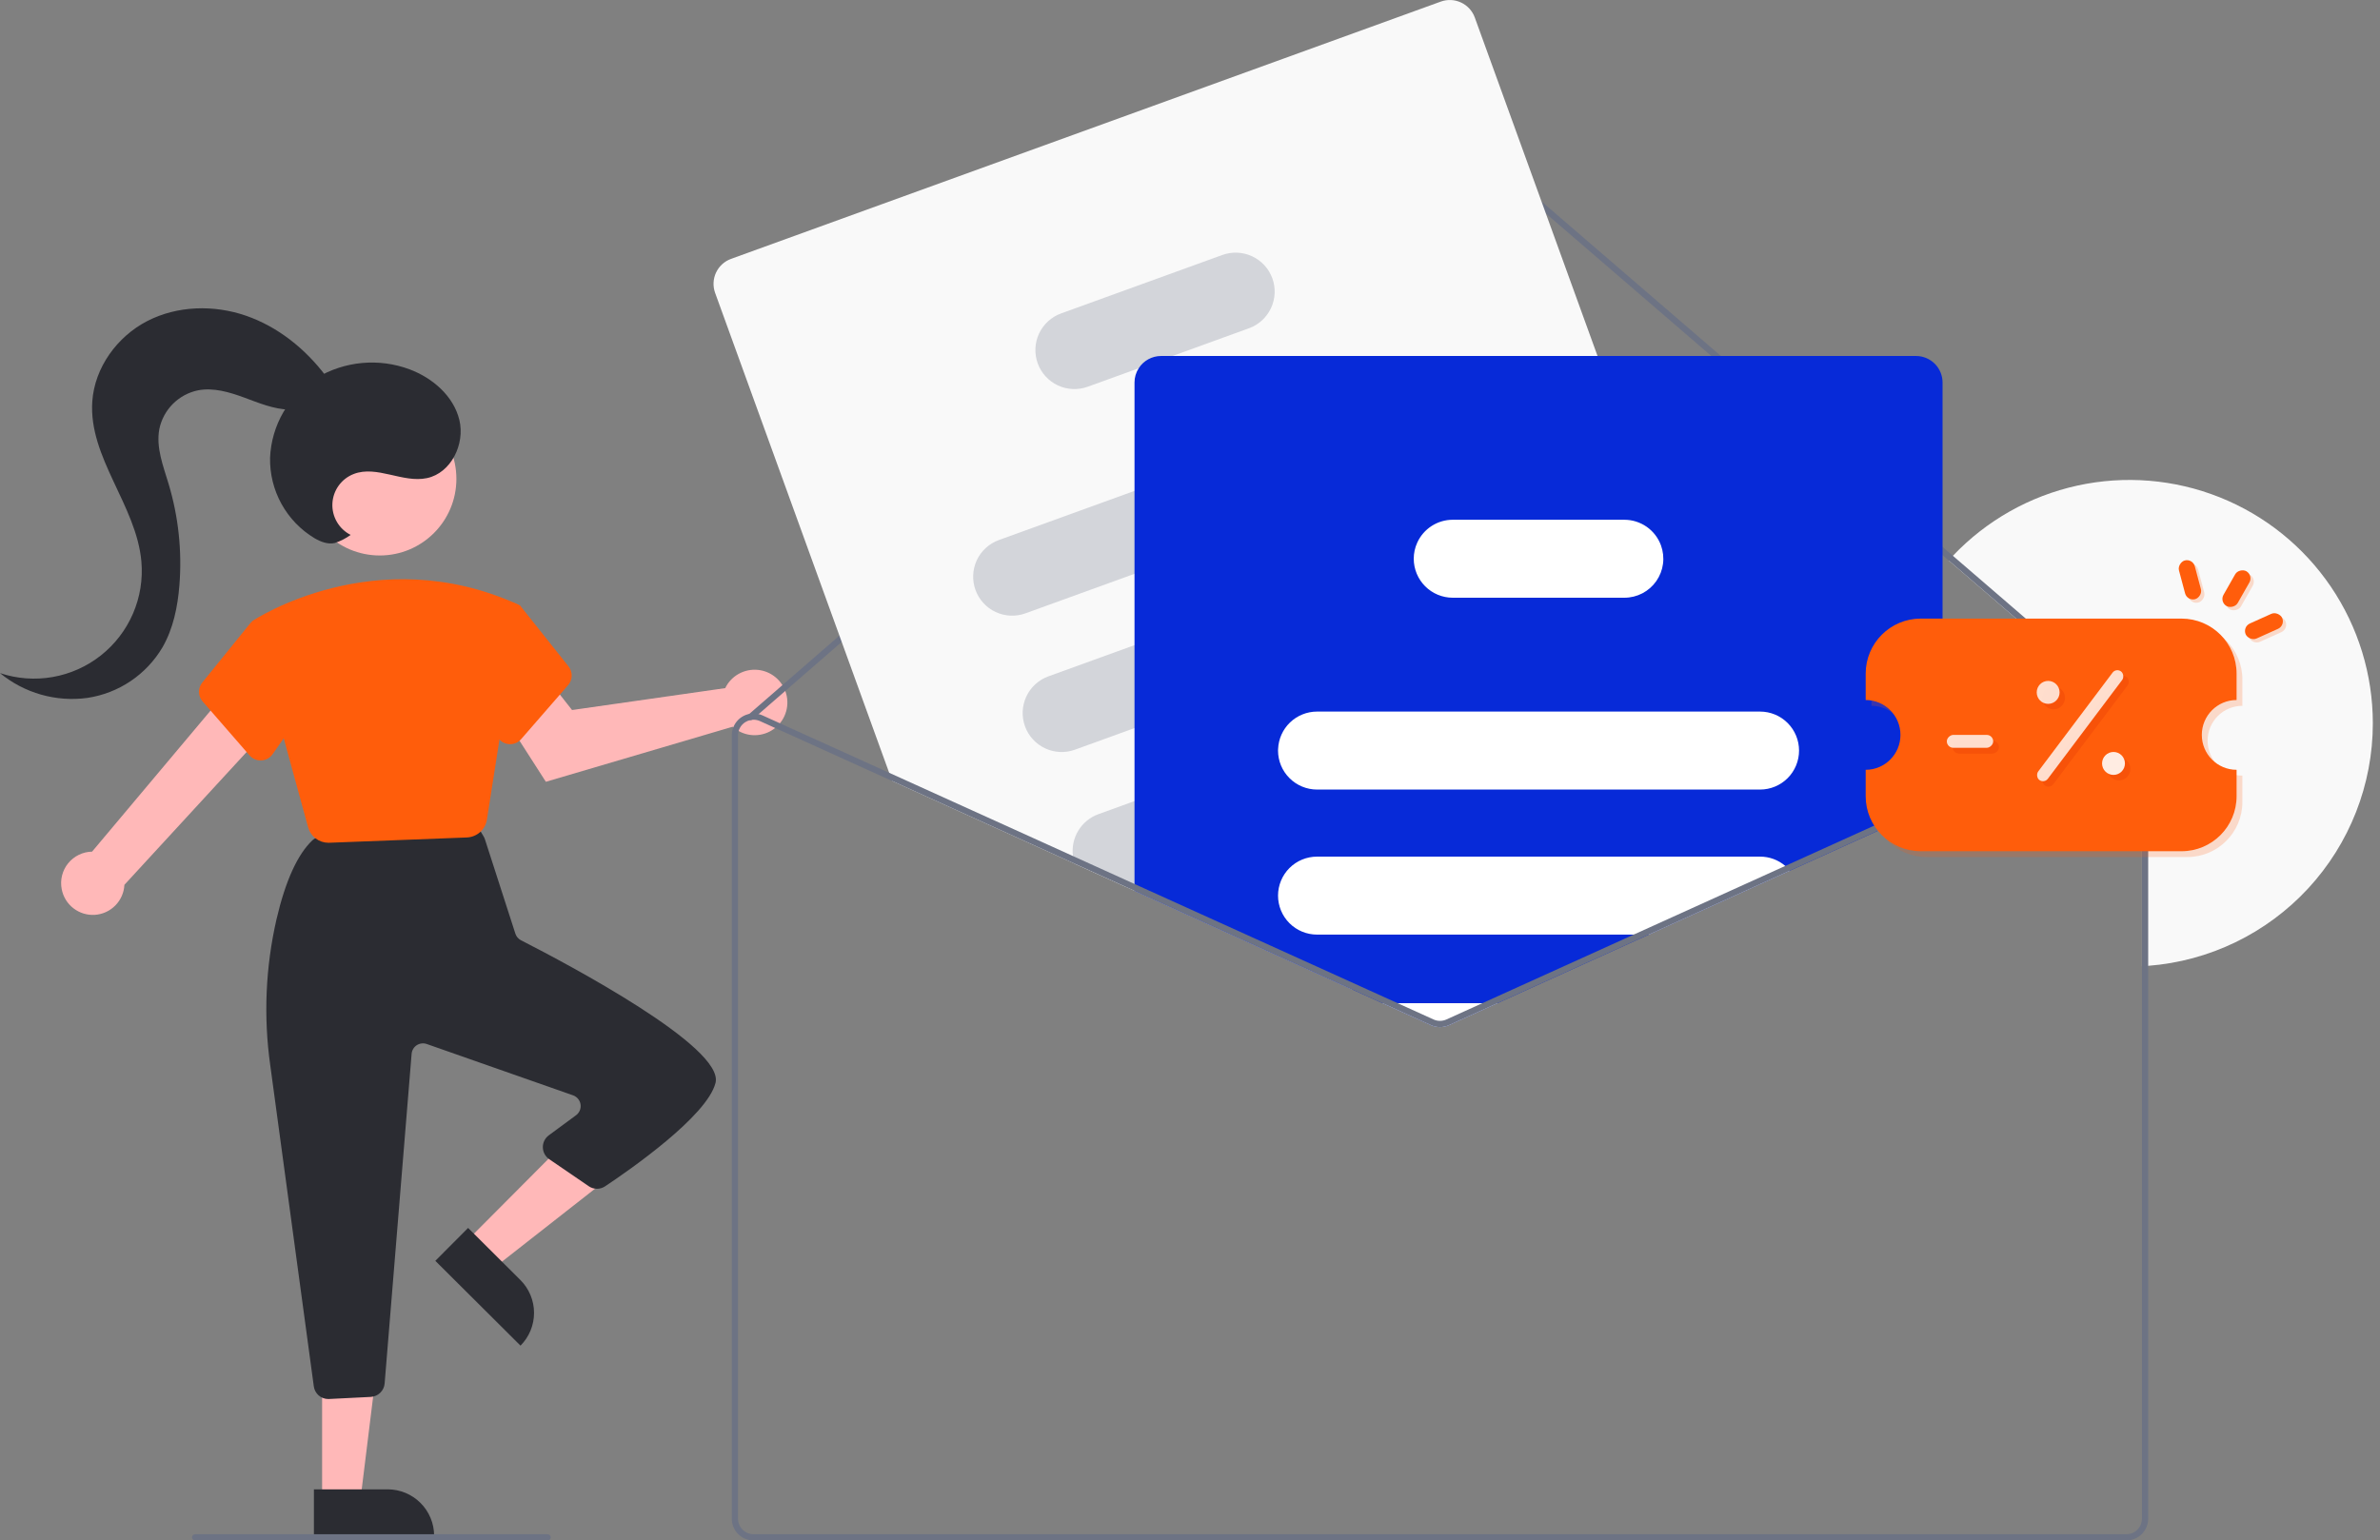 <svg width="173" height="112" viewBox="0 0 173 112" fill="none" xmlns="http://www.w3.org/2000/svg">
<rect x="0" y="0" width="173" height="112" fill="#808080" stroke="none"/>
<g clip-path="url(#clip0_4989_45288)">
<path d="M172.479 52.584C172.479 57.04 170.797 61.331 167.77 64.601C164.743 67.871 160.593 69.878 156.15 70.22C156.001 70.232 155.849 70.243 155.697 70.25V53.461C155.697 53.294 155.66 53.128 155.587 52.976C155.515 52.825 155.41 52.691 155.28 52.586C155.265 52.57 155.248 52.557 155.23 52.545C155.213 52.532 155.196 52.52 155.177 52.509C155.018 52.406 154.836 52.345 154.647 52.331C154.458 52.318 154.268 52.351 154.096 52.429L153.907 52.017C154.113 51.923 154.337 51.874 154.563 51.874L141.646 40.746C141.745 40.632 141.85 40.521 141.954 40.41C144.389 37.843 147.538 36.065 150.994 35.306C154.45 34.547 158.055 34.843 161.341 36.153C164.628 37.464 167.446 39.73 169.431 42.659C171.417 45.588 172.478 49.045 172.479 52.584Z" fill="#F9F9F9"/>
<path d="M4.485 64.645C4.421 64.317 4.429 63.979 4.51 63.654C4.591 63.33 4.741 63.027 4.952 62.767C5.162 62.507 5.427 62.296 5.728 62.15C6.028 62.003 6.357 61.924 6.692 61.919L16.888 49.781L19.434 53.035L9.042 64.332C9.014 64.894 8.781 65.427 8.387 65.829C7.993 66.231 7.465 66.474 6.903 66.513C6.341 66.551 5.785 66.382 5.339 66.038C4.893 65.694 4.59 65.198 4.485 64.645H4.485Z" fill="#FFB8B8"/>
<path d="M52.905 49.705C52.834 49.809 52.771 49.917 52.716 50.03L41.583 51.622L39.892 49.475L36.319 51.604L39.678 56.84L53.256 52.837C53.615 53.161 54.063 53.369 54.542 53.432C55.022 53.495 55.509 53.411 55.939 53.191C56.369 52.971 56.722 52.624 56.951 52.199C57.179 51.773 57.273 51.288 57.219 50.807C57.165 50.327 56.966 49.874 56.649 49.51C56.332 49.145 55.911 48.886 55.443 48.766C54.974 48.647 54.481 48.672 54.027 48.84C53.574 49.008 53.183 49.31 52.905 49.705Z" fill="#FFB8B8"/>
<path d="M33.887 90.261L35.857 92.222L44.361 85.557L41.453 82.661L33.887 90.261Z" fill="#FFB8B8"/>
<path d="M37.835 97.835L31.643 91.669L34.026 89.277L37.825 93.061C38.139 93.373 38.389 93.745 38.559 94.154C38.73 94.563 38.818 95.002 38.819 95.446C38.82 95.889 38.734 96.328 38.565 96.738C38.396 97.148 38.148 97.521 37.835 97.835L37.835 97.835Z" fill="#2B2C32"/>
<path d="M23.414 109.077H26.194L27.517 98.353H23.414L23.414 109.077Z" fill="#FFB8B8"/>
<path d="M31.556 111.658L22.818 111.659L22.818 108.283L28.18 108.282C28.623 108.282 29.062 108.37 29.472 108.539C29.881 108.709 30.254 108.958 30.567 109.271C30.881 109.585 31.129 109.957 31.299 110.366C31.469 110.776 31.556 111.215 31.556 111.658Z" fill="#2B2C32"/>
<path d="M22.81 100.794L19.643 77.439C19.147 73.909 19.301 70.319 20.097 66.844C20.747 64.052 21.625 62.118 22.706 61.096C22.877 60.936 23.096 60.836 23.328 60.812L33.784 59.723C33.986 59.702 34.189 59.739 34.37 59.83C34.551 59.92 34.703 60.06 34.807 60.234L35.151 60.807C35.193 60.876 35.226 60.95 35.251 61.028L37.462 67.881C37.495 67.984 37.548 68.08 37.619 68.163C37.689 68.246 37.775 68.314 37.872 68.363C41.353 70.14 52.659 76.139 52.012 78.727C51.404 81.159 45.712 85.102 43.982 86.252C43.806 86.37 43.598 86.432 43.386 86.43C43.175 86.429 42.968 86.364 42.794 86.243L39.922 84.278C39.782 84.182 39.667 84.054 39.586 83.905C39.505 83.755 39.462 83.588 39.459 83.418C39.456 83.249 39.494 83.081 39.569 82.928C39.644 82.776 39.755 82.644 39.892 82.543L41.872 81.084C41.993 80.995 42.088 80.874 42.145 80.735C42.203 80.596 42.222 80.444 42.2 80.295C42.177 80.146 42.115 80.006 42.019 79.89C41.923 79.774 41.797 79.686 41.655 79.636L31.019 75.904C30.9 75.862 30.773 75.849 30.647 75.864C30.521 75.879 30.401 75.922 30.294 75.991C30.188 76.06 30.099 76.152 30.035 76.261C29.97 76.37 29.931 76.492 29.92 76.618L27.959 100.586C27.938 100.843 27.824 101.083 27.638 101.263C27.453 101.442 27.209 101.548 26.952 101.562L23.918 101.714C23.899 101.715 23.881 101.715 23.863 101.715C23.605 101.716 23.356 101.623 23.162 101.453C22.968 101.284 22.843 101.049 22.81 100.794Z" fill="#2B2C32"/>
<path d="M27.605 40.386C30.681 40.386 33.175 37.892 33.175 34.816C33.175 31.74 30.681 29.246 27.605 29.246C24.529 29.246 22.035 31.74 22.035 34.816C22.035 37.892 24.529 40.386 27.605 40.386Z" fill="#FFB8B8"/>
<path d="M22.395 60.142L18.295 45.183L18.366 45.135C18.454 45.076 27.291 39.24 37.638 43.943L37.825 44.051L35.396 59.578C35.343 59.932 35.168 60.257 34.901 60.496C34.634 60.735 34.292 60.874 33.934 60.888L23.937 61.272C23.917 61.273 23.897 61.273 23.877 61.273C23.54 61.274 23.212 61.164 22.944 60.959C22.676 60.755 22.483 60.468 22.395 60.142Z" fill="#FF5D0B"/>
<path d="M18.14 54.922L14.725 50.995C14.561 50.806 14.468 50.565 14.463 50.315C14.459 50.065 14.543 49.821 14.701 49.627L18.271 45.217L21.011 45.964L22.464 51.049L19.815 54.834C19.722 54.966 19.601 55.076 19.459 55.155C19.318 55.233 19.16 55.278 18.998 55.286C18.979 55.287 18.96 55.287 18.941 55.287C18.789 55.288 18.639 55.255 18.501 55.192C18.362 55.129 18.239 55.037 18.14 54.922Z" fill="#FF5D0B"/>
<path d="M37.022 54.103C36.861 54.095 36.703 54.05 36.562 53.972C36.42 53.894 36.298 53.784 36.206 53.651L33.557 49.867L34.831 44.514L37.354 43.826L37.825 44.051L41.32 48.444C41.478 48.639 41.562 48.882 41.557 49.133C41.553 49.383 41.46 49.623 41.296 49.812L37.881 53.739C37.782 53.854 37.658 53.946 37.52 54.009C37.382 54.072 37.231 54.105 37.079 54.105C37.06 54.105 37.041 54.104 37.022 54.103Z" fill="#FF5D0B"/>
<path d="M155.697 52.35C155.699 52.407 155.679 52.462 155.642 52.504C155.603 52.55 155.548 52.578 155.488 52.583C155.428 52.588 155.368 52.568 155.323 52.529L154.563 51.874L141.646 40.746L105.415 9.529C105.209 9.353 104.945 9.255 104.673 9.256C104.401 9.256 104.138 9.354 103.932 9.532L55.143 51.919L54.703 52.3C54.686 52.315 54.667 52.327 54.646 52.337C54.61 52.353 54.57 52.359 54.53 52.355C54.474 52.349 54.421 52.322 54.383 52.28C54.363 52.258 54.348 52.231 54.338 52.203C54.329 52.175 54.325 52.145 54.327 52.116C54.328 52.086 54.336 52.057 54.349 52.03C54.362 52.004 54.381 51.98 54.403 51.96L54.464 51.906L103.635 9.189C103.924 8.941 104.292 8.804 104.673 8.803C105.054 8.803 105.422 8.938 105.712 9.185L141.954 40.41L155.617 52.184C155.641 52.205 155.661 52.231 155.674 52.259C155.688 52.288 155.696 52.319 155.697 52.35Z" fill="#6D7384"/>
<path d="M128.15 59.047L127.553 57.405L125.499 51.736L121.072 39.528L116.124 25.883L107.2 1.27C107.025 0.79 106.666 0.399 106.203 0.183C105.74 -0.033 105.211 -0.058 104.73 0.116L53.135 18.823C52.655 18.998 52.264 19.356 52.048 19.819C51.831 20.282 51.807 20.812 51.981 21.293L64.633 56.185L64.849 56.781L78.129 62.8L81.862 64.492L82.467 64.766L98.272 71.93L98.884 71.708L109.25 67.95L124.886 62.281L126.993 61.517C127.473 61.342 127.865 60.984 128.082 60.521C128.298 60.058 128.323 59.528 128.15 59.047Z" fill="#F9F9F9"/>
<path d="M106.515 29.983C106.257 29.276 105.73 28.701 105.049 28.383C104.368 28.064 103.589 28.029 102.882 28.284L82.467 35.689L72.609 39.263C72.258 39.389 71.937 39.584 71.662 39.835C71.386 40.086 71.163 40.389 71.005 40.726C70.847 41.063 70.757 41.428 70.741 41.8C70.724 42.172 70.781 42.544 70.907 42.894C71.034 43.245 71.229 43.566 71.481 43.841C71.732 44.116 72.035 44.339 72.372 44.496C72.71 44.654 73.075 44.743 73.447 44.76C73.819 44.776 74.191 44.719 74.541 44.592L82.467 41.719L104.816 33.616C105.522 33.358 106.098 32.831 106.416 32.15C106.735 31.469 106.77 30.69 106.515 29.983Z" fill="#D3D5DA"/>
<path d="M110.109 39.898C109.852 39.191 109.325 38.616 108.644 38.297C107.963 37.979 107.183 37.944 106.476 38.199L103.018 39.453L82.467 46.905L76.203 49.175C75.497 49.432 74.921 49.959 74.603 50.639C74.285 51.32 74.25 52.1 74.506 52.806C74.762 53.513 75.288 54.089 75.969 54.408C76.649 54.727 77.429 54.762 78.135 54.507L82.467 52.935L108.411 43.528C108.47 43.508 108.526 43.483 108.583 43.458C109.242 43.169 109.766 42.64 110.049 41.979C110.333 41.318 110.354 40.574 110.109 39.898Z" fill="#D3D5DA"/>
<path d="M113.743 49.917C113.486 49.21 112.959 48.635 112.279 48.316C111.598 47.998 110.819 47.963 110.112 48.218L100.413 51.735L92.904 54.459L82.467 58.242L79.837 59.196C79.229 59.418 78.715 59.84 78.379 60.394C78.044 60.947 77.908 61.598 77.993 62.24C78.019 62.431 78.065 62.618 78.129 62.8L81.862 64.492L82.467 64.272H82.472L101.41 57.405L112.044 53.55C112.751 53.293 113.327 52.766 113.645 52.085C113.964 51.403 113.999 50.624 113.743 49.917H113.743Z" fill="#D3D5DA"/>
<path d="M92.486 20.236C92.229 19.529 91.702 18.954 91.021 18.635C90.34 18.317 89.56 18.282 88.853 18.537L77.129 22.787C76.422 23.044 75.847 23.57 75.528 24.251C75.21 24.932 75.175 25.711 75.431 26.418C75.687 27.125 76.214 27.701 76.894 28.02C77.575 28.338 78.354 28.374 79.061 28.119L82.771 26.774L85.227 25.883L90.788 23.866C91.494 23.61 92.069 23.083 92.388 22.402C92.706 21.722 92.742 20.942 92.486 20.236Z" fill="#D3D5DA"/>
<path d="M139.275 25.882H84.394C84.071 25.883 83.752 25.965 83.469 26.12C83.185 26.276 82.945 26.501 82.771 26.774C82.572 27.083 82.466 27.442 82.467 27.81V64.766L98.271 71.93L100.498 72.939L104.015 74.534C104.221 74.626 104.445 74.675 104.671 74.675C104.897 74.675 105.12 74.626 105.326 74.534L108.844 72.939L119.852 67.95L130.111 63.299L141.203 58.273V27.81C141.203 27.299 140.999 26.809 140.638 26.447C140.277 26.086 139.786 25.883 139.275 25.882Z" fill="#072AD8"/>
<path d="M127.937 51.735H95.734C95.002 51.736 94.298 52.02 93.77 52.527C93.243 53.035 92.932 53.727 92.904 54.459C92.9 54.496 92.898 54.533 92.899 54.57C92.9 55.322 93.199 56.042 93.731 56.573C94.262 57.105 94.982 57.404 95.734 57.405H127.937C128.689 57.405 129.41 57.106 129.941 56.575C130.473 56.043 130.771 55.322 130.771 54.57C130.771 53.818 130.473 53.097 129.941 52.566C129.41 52.034 128.689 51.735 127.937 51.735Z" fill="white"/>
<path d="M129.771 62.957C129.26 62.519 128.609 62.279 127.936 62.281H95.734C94.982 62.281 94.261 62.579 93.729 63.111C93.198 63.643 92.899 64.364 92.899 65.115C92.899 65.867 93.198 66.588 93.729 67.12C94.261 67.652 94.982 67.95 95.734 67.95H119.852L130.111 63.299C130.008 63.175 129.894 63.061 129.771 62.957Z" fill="white"/>
<path d="M100.499 72.939L104.016 74.534C104.222 74.626 104.445 74.675 104.671 74.675C104.897 74.675 105.121 74.626 105.327 74.534L108.844 72.939H100.499Z" fill="white"/>
<path d="M120.734 39.65C120.534 39.105 120.172 38.633 119.696 38.3C119.219 37.968 118.652 37.789 118.071 37.789H105.598C105.054 37.789 104.521 37.946 104.063 38.242C103.606 38.537 103.243 38.957 103.018 39.453C102.85 39.82 102.763 40.219 102.764 40.623C102.765 41.375 103.064 42.095 103.595 42.627C104.127 43.158 104.847 43.457 105.598 43.458H118.071C118.527 43.458 118.977 43.348 119.381 43.138C119.786 42.927 120.133 42.622 120.395 42.248C120.656 41.874 120.823 41.443 120.882 40.991C120.941 40.538 120.89 40.079 120.734 39.65Z" fill="white"/>
<path d="M118.752 67.95L107.744 72.939L105.138 74.121C104.991 74.187 104.832 74.221 104.671 74.221C104.51 74.221 104.351 74.187 104.204 74.121L101.598 72.939H100.498L104.016 74.534C104.222 74.627 104.445 74.675 104.671 74.675C104.897 74.675 105.12 74.627 105.326 74.534L108.844 72.939L119.852 67.95H118.752ZM118.752 67.95L107.744 72.939L105.138 74.121C104.991 74.187 104.832 74.221 104.671 74.221C104.51 74.221 104.351 74.187 104.204 74.121L101.598 72.939H100.498L104.016 74.534C104.222 74.627 104.445 74.675 104.671 74.675C104.897 74.675 105.12 74.627 105.326 74.534L108.844 72.939L119.852 67.95H118.752ZM118.752 67.95L107.744 72.939L105.138 74.121C104.991 74.187 104.832 74.221 104.671 74.221C104.51 74.221 104.351 74.187 104.204 74.121L101.598 72.939H100.498L104.016 74.534C104.222 74.627 104.445 74.675 104.671 74.675C104.897 74.675 105.12 74.627 105.326 74.534L108.844 72.939L119.852 67.95H118.752ZM155.697 52.35C155.613 52.267 155.521 52.192 155.422 52.128C155.199 51.983 154.944 51.897 154.679 51.878C154.414 51.859 154.149 51.906 153.907 52.017L129.771 62.956L118.752 67.95L107.744 72.939L105.138 74.121C104.991 74.187 104.832 74.221 104.671 74.221C104.51 74.221 104.351 74.187 104.204 74.121L101.598 72.939L98.883 71.708L82.471 64.272L82.467 64.27L77.993 62.24L64.633 56.185L55.435 52.017C55.341 51.973 55.243 51.941 55.142 51.919C54.92 51.864 54.688 51.859 54.464 51.906C54.105 51.979 53.783 52.174 53.551 52.457C53.32 52.741 53.193 53.095 53.192 53.461V110.413C53.192 110.833 53.36 111.237 53.657 111.535C53.955 111.832 54.358 112 54.779 112H154.563C154.984 112 155.387 111.832 155.685 111.535C155.982 111.237 156.15 110.833 156.15 110.413V53.461C156.151 53.046 155.988 52.646 155.697 52.35V52.35ZM155.697 110.413C155.696 110.713 155.577 111.002 155.364 111.214C155.152 111.427 154.863 111.546 154.563 111.546H54.779C54.479 111.546 54.19 111.427 53.978 111.214C53.765 111.002 53.646 110.713 53.645 110.413V53.461C53.645 53.272 53.693 53.085 53.784 52.919C53.875 52.752 54.005 52.611 54.165 52.509C54.277 52.437 54.4 52.385 54.53 52.355C54.568 52.346 54.607 52.34 54.646 52.336C54.69 52.33 54.735 52.327 54.779 52.327C54.941 52.328 55.1 52.362 55.246 52.429L64.848 56.781L78.129 62.8L81.861 64.492L82.467 64.766L98.271 71.93L100.498 72.939L104.016 74.534C104.222 74.627 104.445 74.675 104.671 74.675C104.897 74.675 105.12 74.627 105.326 74.534L108.844 72.939L119.852 67.95L130.111 63.299L154.095 52.429C154.268 52.351 154.457 52.318 154.646 52.331C154.835 52.345 155.018 52.406 155.177 52.509C155.195 52.52 155.213 52.532 155.229 52.545C155.247 52.557 155.264 52.57 155.279 52.586C155.41 52.691 155.515 52.825 155.587 52.976C155.659 53.128 155.697 53.294 155.697 53.461L155.697 110.413ZM118.752 67.95L107.744 72.939L105.138 74.121C104.991 74.187 104.832 74.221 104.671 74.221C104.51 74.221 104.351 74.187 104.204 74.121L101.598 72.939H100.498L104.016 74.534C104.222 74.627 104.445 74.675 104.671 74.675C104.897 74.675 105.12 74.627 105.326 74.534L108.844 72.939L119.852 67.95H118.752ZM118.752 67.95L107.744 72.939L105.138 74.121C104.991 74.187 104.832 74.221 104.671 74.221C104.51 74.221 104.351 74.187 104.204 74.121L101.598 72.939H100.498L104.016 74.534C104.222 74.627 104.445 74.675 104.671 74.675C104.897 74.675 105.12 74.627 105.326 74.534L108.844 72.939L119.852 67.95H118.752ZM81.861 64.492L82.467 64.766V64.272L81.861 64.492ZM118.752 67.95L107.744 72.939L105.138 74.121C104.991 74.187 104.832 74.221 104.671 74.221C104.51 74.221 104.351 74.187 104.204 74.121L101.598 72.939H100.498L104.016 74.534C104.222 74.627 104.445 74.675 104.671 74.675C104.897 74.675 105.12 74.627 105.326 74.534L108.844 72.939L119.852 67.95H118.752Z" fill="#6D7384"/>
<path d="M39.806 112H14.18C14.12 112 14.062 111.976 14.02 111.934C13.977 111.891 13.953 111.833 13.953 111.773C13.953 111.713 13.977 111.655 14.02 111.613C14.062 111.57 14.12 111.546 14.18 111.546H39.806C39.866 111.546 39.924 111.57 39.966 111.613C40.009 111.655 40.033 111.713 40.033 111.773C40.033 111.833 40.009 111.891 39.966 111.934C39.924 111.976 39.866 112 39.806 112Z" fill="#6D7384"/>
<path d="M25.487 38.89C25.069 38.677 24.721 38.348 24.486 37.942C24.251 37.536 24.138 37.071 24.162 36.602C24.186 36.134 24.345 35.682 24.62 35.302C24.895 34.922 25.274 34.63 25.712 34.461C27.393 33.812 29.277 35.136 31.039 34.76C32.795 34.385 33.811 32.285 33.392 30.539C32.972 28.793 31.447 27.478 29.765 26.85C28.666 26.441 27.489 26.284 26.322 26.391C25.154 26.498 24.026 26.866 23.02 27.468C22.024 28.088 21.195 28.942 20.604 29.955C20.014 30.968 19.68 32.11 19.631 33.282C19.608 34.454 19.894 35.612 20.461 36.639C21.029 37.666 21.856 38.525 22.861 39.13C23.309 39.389 23.83 39.596 24.334 39.48C24.747 39.345 25.136 39.146 25.487 38.89Z" fill="#2B2C32"/>
<path d="M23.682 27.333C22.2 25.367 20.2 23.752 17.871 22.951C15.543 22.15 12.883 22.215 10.696 23.346C8.51 24.478 6.879 26.725 6.709 29.181C6.426 33.269 9.919 36.743 10.277 40.825C10.391 42.119 10.181 43.42 9.666 44.613C9.151 45.805 8.348 46.851 7.329 47.656C6.309 48.461 5.106 48.999 3.826 49.223C2.547 49.447 1.232 49.349 0 48.938C0.878 49.66 1.895 50.193 2.988 50.503C4.082 50.814 5.228 50.895 6.354 50.741C7.478 50.572 8.551 50.155 9.494 49.521C10.437 48.886 11.227 48.049 11.807 47.071C12.593 45.706 12.916 44.119 13.041 42.548C13.238 40.064 12.972 37.566 12.255 35.179C11.863 33.877 11.332 32.538 11.58 31.201C11.722 30.506 12.065 29.867 12.566 29.365C13.068 28.863 13.705 28.519 14.4 28.377C15.524 28.166 16.672 28.509 17.745 28.903C18.817 29.298 19.899 29.755 21.041 29.781C22.184 29.807 23.428 29.284 23.87 28.23L23.682 27.333Z" fill="#2B2C32"/>
<rect opacity="0.2" width="2.912" height="1.192" rx="0.596" transform="matrix(-0.494 0.869 -0.868 -0.497 164.043 42.07)" fill="#FF5D0B"/>
<rect opacity="0.2" width="2.905" height="1.194" rx="0.597" transform="matrix(-0.912 0.411 -0.408 -0.913 166.374 45.715)" fill="#FF5D0B"/>
<rect opacity="0.2" x="159.626" y="40.835" width="2.914" height="1.191" rx="0.595" transform="rotate(75.048 159.626 40.835)" fill="#FF5D0B"/>
<rect width="2.912" height="1.192" rx="0.596" transform="matrix(-0.494 0.869 -0.868 -0.497 163.802 41.828)" fill="#FF5D0B"/>
<rect width="2.905" height="1.194" rx="0.597" transform="matrix(-0.912 0.411 -0.408 -0.913 166.132 45.473)" fill="#FF5D0B"/>
<rect width="2.914" height="1.191" rx="0.595" transform="matrix(0.258 0.966 -0.966 0.258 159.385 40.594)" fill="#FF5D0B"/>
<path opacity="0.2" fill-rule="evenodd" clip-rule="evenodd" d="M136.036 49.398C136.036 47.189 137.827 45.398 140.036 45.398H158.997C161.206 45.398 162.997 47.189 162.997 49.398V51.317C161.601 51.317 160.469 52.453 160.469 53.854C160.469 55.255 161.601 56.391 162.997 56.391V58.31C162.997 60.519 161.206 62.31 158.997 62.31H140.036C137.827 62.31 136.036 60.519 136.036 58.31V56.391C137.432 56.391 138.564 55.255 138.564 53.854C138.564 52.453 137.432 51.317 136.036 51.317V49.398Z" fill="#FF5D0B"/>
<path fill-rule="evenodd" clip-rule="evenodd" d="M135.615 48.975C135.615 46.766 137.406 44.975 139.615 44.975H158.575C160.784 44.975 162.575 46.766 162.575 48.975V50.895C161.179 50.895 160.048 52.03 160.048 53.431C160.048 54.832 161.179 55.968 162.575 55.968V57.888C162.575 60.097 160.784 61.888 158.575 61.888H139.615C137.406 61.888 135.615 60.097 135.615 57.888V55.968C135.615 55.968 135.615 55.968 135.615 55.968C137.011 55.968 138.142 54.832 138.142 53.431C138.142 52.03 137.011 50.895 135.615 50.895C135.615 50.895 135.615 50.895 135.615 50.895V48.975Z" fill="#FF5D0B"/>
<path opacity="0.2" fill-rule="evenodd" clip-rule="evenodd" d="M154.025 56.738C154.484 56.738 154.856 56.364 154.856 55.903C154.856 55.442 154.484 55.069 154.025 55.069C153.566 55.069 153.193 55.442 153.193 55.903C153.193 56.364 153.566 56.738 154.025 56.738Z" fill="#D72902"/>
<path opacity="0.2" fill-rule="evenodd" clip-rule="evenodd" d="M149.274 51.572C149.733 51.572 150.105 51.198 150.105 50.737C150.105 50.276 149.733 49.903 149.274 49.903C148.815 49.903 148.442 50.276 148.442 50.737C148.442 51.198 148.815 51.572 149.274 51.572Z" fill="#D72902"/>
<rect opacity="0.2" width="0.879" height="9.877" rx="0.439" transform="matrix(0.797 0.604 -0.601 0.799 154.221 48.949)" fill="#D72902"/>
<path fill-rule="evenodd" clip-rule="evenodd" d="M153.629 56.34C154.088 56.34 154.46 55.967 154.46 55.506C154.46 55.045 154.088 54.671 153.629 54.671C153.17 54.671 152.797 55.045 152.797 55.506C152.797 55.967 153.17 56.34 153.629 56.34Z" fill="#FFECE2"/>
<path opacity="0.9" fill-rule="evenodd" clip-rule="evenodd" d="M148.878 51.174C149.338 51.174 149.71 50.8 149.71 50.34C149.71 49.879 149.338 49.505 148.878 49.505C148.419 49.505 148.047 49.879 148.047 50.34C148.047 50.8 148.419 51.174 148.878 51.174Z" fill="#FFECE2"/>
<rect opacity="0.9" width="0.879" height="9.877" rx="0.439" transform="matrix(0.797 0.604 -0.601 0.799 153.825 48.551)" fill="#FFECE2"/>
<rect opacity="0.2" x="141.934" y="54.791" width="0.937" height="3.37" rx="0.469" transform="rotate(-90 141.934 54.791)" fill="#D72902"/>
<rect opacity="0.9" x="141.513" y="54.368" width="0.937" height="3.37" rx="0.469" transform="rotate(-90 141.513 54.368)" fill="#FFECE2"/>
</g>
<defs>
<clipPath id="clip0_4989_45288">
<rect width="172.478" height="112" fill="white"/>
</clipPath>
</defs>
</svg>
